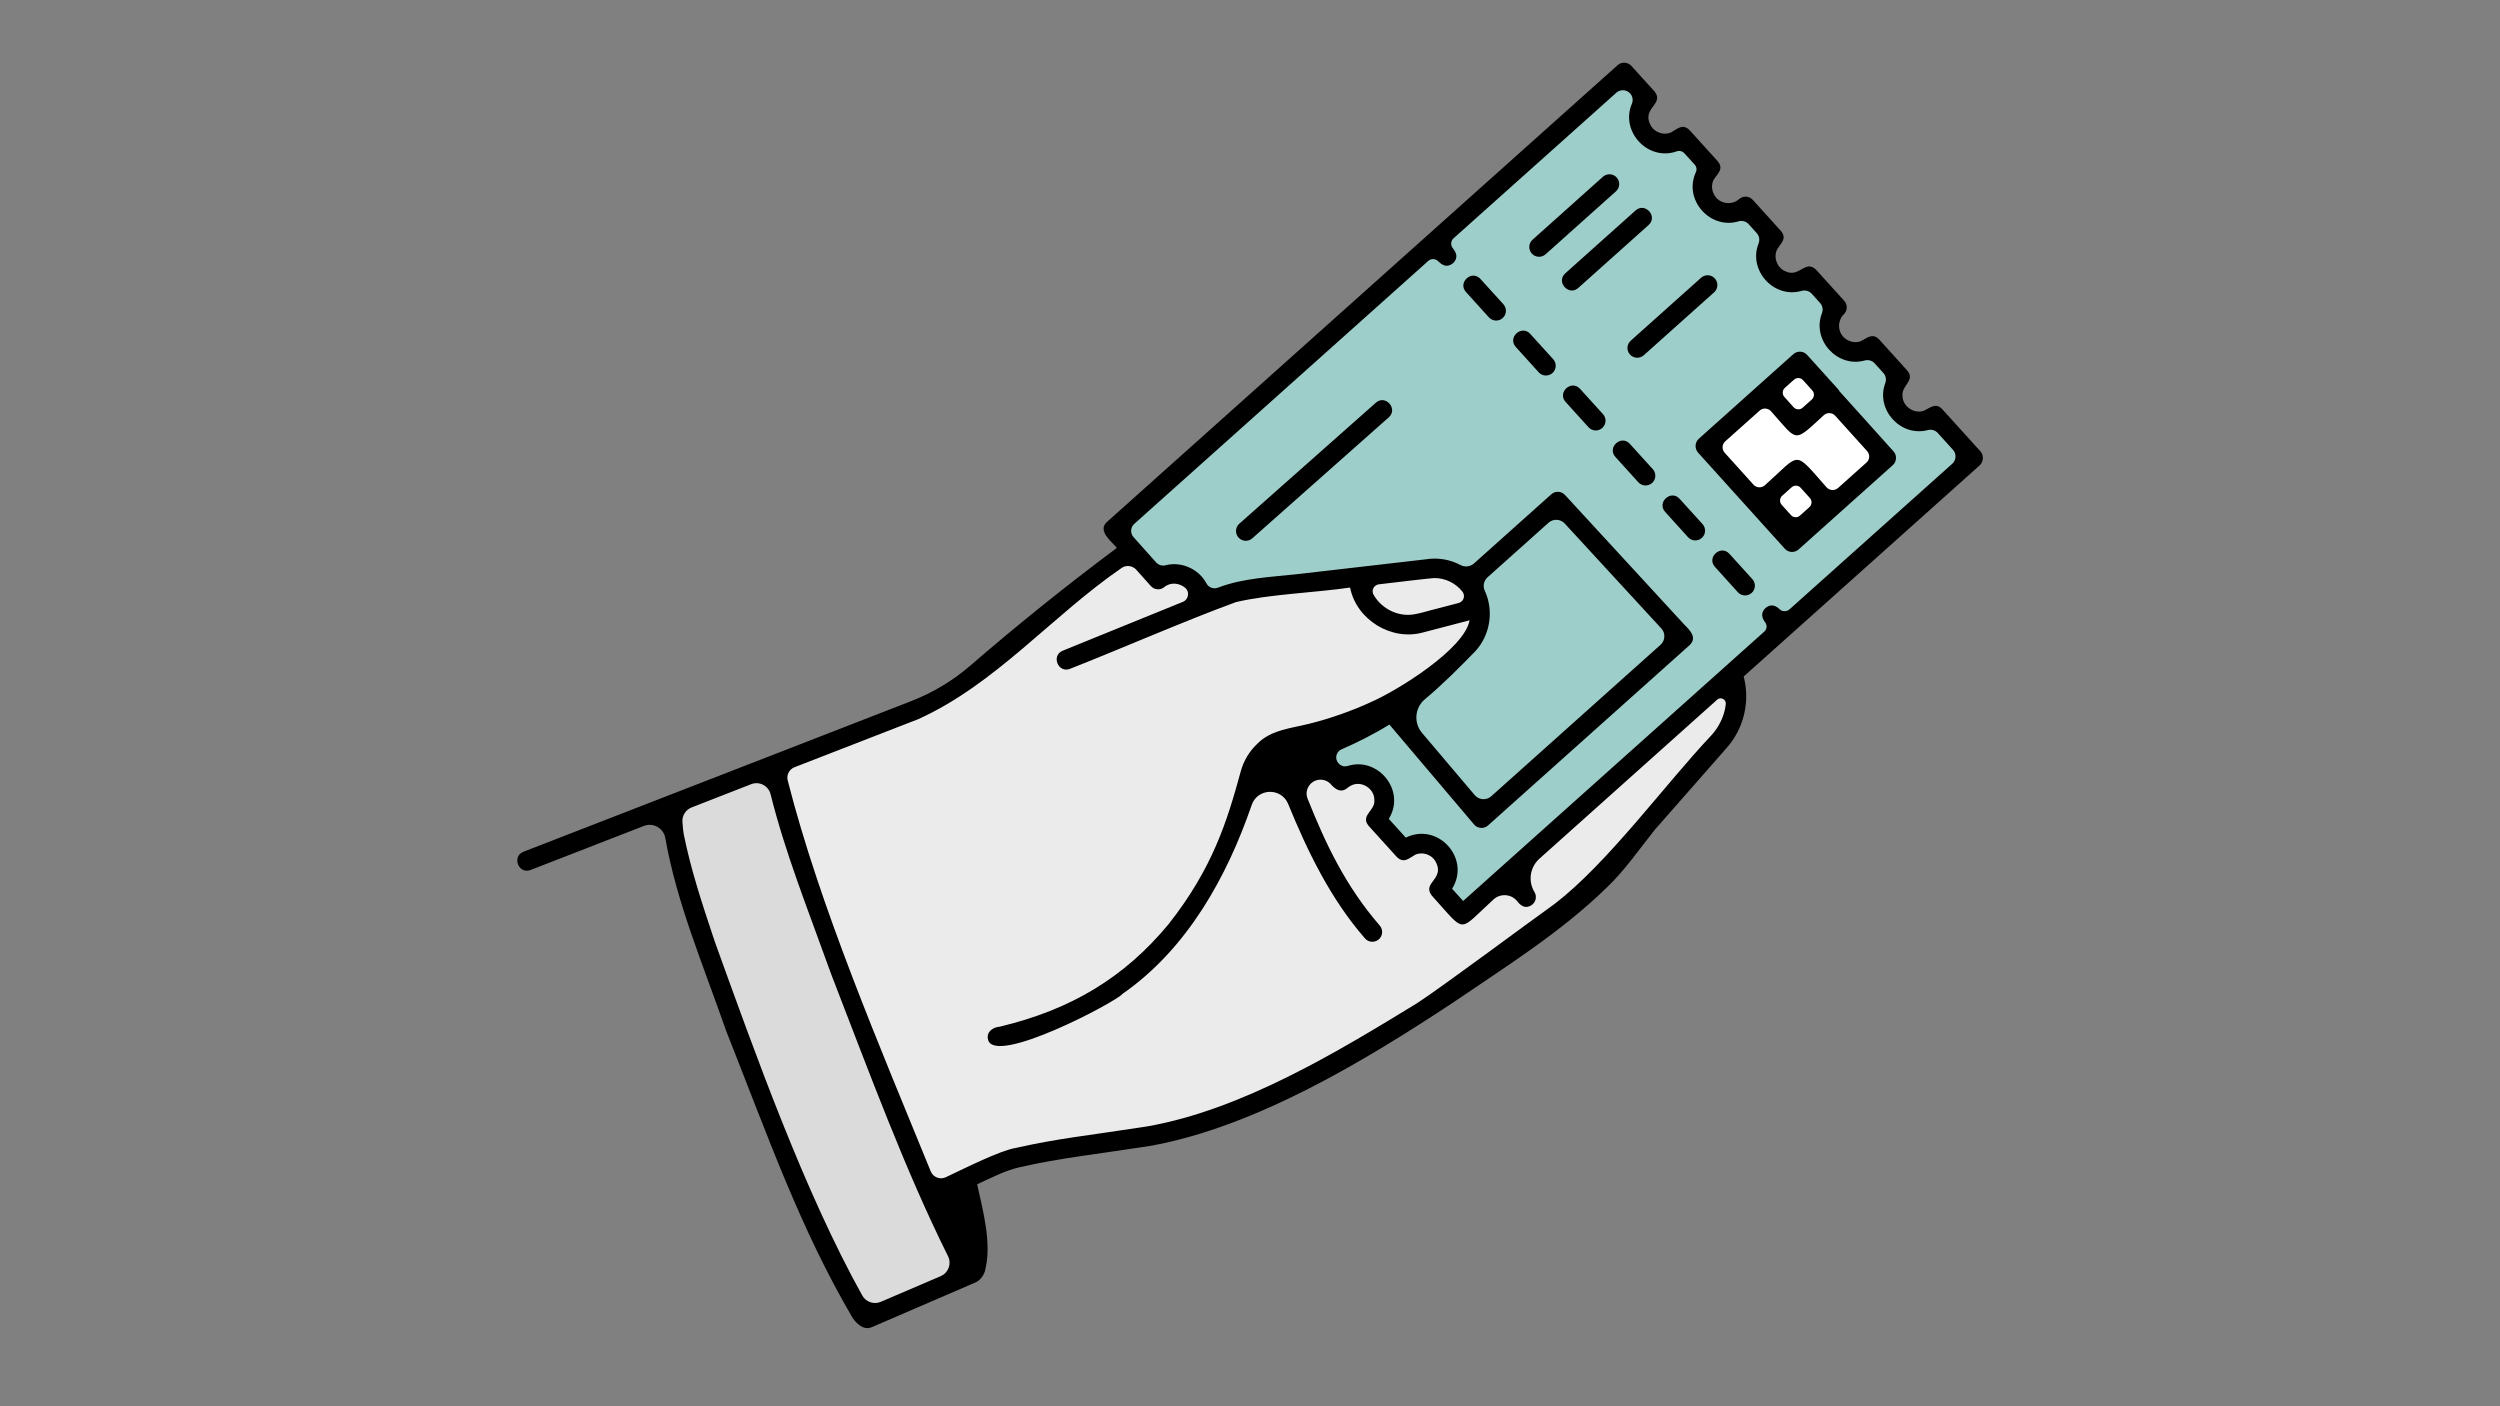 <?xml version="1.0" encoding="utf-8"?>
<!-- Generator: Adobe Illustrator 26.3.1, SVG Export Plug-In . SVG Version: 6.00 Build 0)  -->
<svg version="1.1" xmlns="http://www.w3.org/2000/svg" xmlns:xlink="http://www.w3.org/1999/xlink" x="0px" y="0px"
	 viewBox="0 0 3840 2160" style="enable-background:new 0 0 3840 2160;" xml:space="preserve">
<rect x="0" y="0" width="3840" height="2160" fill="#808080" stroke="none"/>
<style type="text/css">
	.st0{fill:#DBDBDB;}
	.st1{fill:#EBEBEB;}
	.st2{fill:#9ECECA;}
	.st3{fill:#FFFFFF;}
	.st4{fill:#E2FDDE;}
	.st5{fill:#FF9F7B;}
	.st6{fill:none;stroke:#000000;stroke-width:30;stroke-linecap:round;stroke-linejoin:round;stroke-miterlimit:10;}
	.st7{stroke:#000000;stroke-width:30;stroke-linecap:round;stroke-linejoin:round;stroke-miterlimit:10;}
	.st8{clip-path:url(#SVGID_00000034071106432509452340000007273660326879266992_);}
	
		.st9{clip-path:url(#SVGID_00000053539622424507458330000015703484466582617233_);fill:none;stroke:#000000;stroke-width:30;stroke-linecap:round;stroke-linejoin:round;stroke-miterlimit:10;}
	.st10{clip-path:url(#SVGID_00000090263551161636450890000009136093568492599467_);}
	
		.st11{clip-path:url(#SVGID_00000012463703176185876820000015226730526524420489_);fill:none;stroke:#000000;stroke-width:30;stroke-linecap:round;stroke-linejoin:round;stroke-miterlimit:10;}
	
		.st12{clip-path:url(#SVGID_00000165937478459621032990000015329745181437225646_);stroke:#000000;stroke-width:30;stroke-linecap:round;stroke-linejoin:round;stroke-miterlimit:10;}
	.st13{clip-path:url(#SVGID_00000132793854338675837100000015483051079609197469_);fill:#9ECECA;}
	.st14{clip-path:url(#SVGID_00000112632222593743744880000018250404512464097697_);fill:#9ECECA;}
	.st15{fill:#FF9F7B;stroke:#000000;stroke-width:30;stroke-linecap:round;stroke-linejoin:round;stroke-miterlimit:10;}
	
		.st16{clip-path:url(#SVGID_00000086668464448774412120000012899597306926099388_);fill:#E2FDDE;stroke:#000000;stroke-width:30;stroke-linecap:round;stroke-linejoin:round;stroke-miterlimit:10;}
	
		.st17{clip-path:url(#SVGID_00000121262243904595318830000006204353436160132795_);fill:none;stroke:#000000;stroke-width:30;stroke-linecap:round;stroke-linejoin:round;stroke-miterlimit:10;}
	.st18{fill:#E2FDDE;stroke:#000000;stroke-width:30;stroke-linecap:round;stroke-linejoin:round;stroke-miterlimit:10;}
	
		.st19{clip-path:url(#SVGID_00000129923060902612176330000003513635249603287707_);fill:#E2FDDE;stroke:#000000;stroke-width:30;stroke-linecap:round;stroke-linejoin:round;stroke-miterlimit:10;}
	
		.st20{clip-path:url(#SVGID_00000099645728791192322790000015428771952016187272_);fill:none;stroke:#000000;stroke-width:30;stroke-linecap:round;stroke-linejoin:round;stroke-miterlimit:10;}
	
		.st21{clip-path:url(#SVGID_00000096017834105655059460000003058504933600168586_);fill:none;stroke:#000000;stroke-width:30;stroke-linecap:round;stroke-linejoin:round;stroke-miterlimit:10;}
	.st22{clip-path:url(#SVGID_00000078011493182506981990000018152717851705074342_);fill:#FF9F7B;}
	.st23{clip-path:url(#SVGID_00000096767301473243638890000003155814415654095012_);fill:#FF9F7B;}
	.st24{clip-path:url(#SVGID_00000016796666239042852230000003998412236331642033_);fill:#FF9F7B;}
	
		.st25{clip-path:url(#SVGID_00000127030121210617229910000007289166899420973698_);fill:none;stroke:#000000;stroke-width:30;stroke-linecap:round;stroke-linejoin:round;stroke-miterlimit:10;}
	
		.st26{clip-path:url(#SVGID_00000029012179114135878830000005077395039810284687_);fill:none;stroke:#000000;stroke-width:30;stroke-linecap:round;stroke-linejoin:round;stroke-miterlimit:10;}
	
		.st27{clip-path:url(#SVGID_00000115488126459767064630000011829700051379959178_);fill:none;stroke:#000000;stroke-width:30;stroke-linecap:round;stroke-linejoin:round;stroke-miterlimit:10;}
	
		.st28{clip-path:url(#SVGID_00000160187691802730391800000007409250098108669825_);fill:none;stroke:#000000;stroke-width:30;stroke-linecap:round;stroke-linejoin:round;stroke-miterlimit:10;}
	
		.st29{clip-path:url(#SVGID_00000173161097707858799270000012036183289312538782_);fill:none;stroke:#000000;stroke-width:30;stroke-linecap:round;stroke-linejoin:round;stroke-miterlimit:10;}
	
		.st30{clip-path:url(#SVGID_00000154404423309776715910000001014617285305903506_);fill:#FF9F7B;stroke:#000000;stroke-width:30;stroke-linecap:round;stroke-linejoin:round;stroke-miterlimit:10;}
	.st31{fill:#FFFFFF;stroke:#000000;stroke-width:30;stroke-linecap:round;stroke-linejoin:round;stroke-miterlimit:10;}
	
		.st32{clip-path:url(#SVGID_00000119116344180986794640000007713818627912109755_);fill:#E2FDDE;stroke:#000000;stroke-width:30;stroke-linecap:round;stroke-linejoin:round;stroke-miterlimit:10;}
	
		.st33{clip-path:url(#SVGID_00000172408121042511449070000010301372744512455057_);fill:none;stroke:#000000;stroke-width:30;stroke-linecap:round;stroke-linejoin:round;stroke-miterlimit:10;}
	
		.st34{clip-path:url(#SVGID_00000041981829788771914730000006987894070366120589_);fill:none;stroke:#000000;stroke-width:30;stroke-linecap:round;stroke-linejoin:round;stroke-miterlimit:10;}
	
		.st35{clip-path:url(#SVGID_00000035527855535327200890000003904984454429460137_);fill:none;stroke:#000000;stroke-width:30;stroke-linecap:round;stroke-linejoin:round;stroke-miterlimit:10;}
	
		.st36{clip-path:url(#SVGID_00000134938361396975123030000011662869639776335038_);fill:none;stroke:#000000;stroke-width:30;stroke-linecap:round;stroke-linejoin:round;stroke-miterlimit:10;}
	
		.st37{clip-path:url(#SVGID_00000170236835479161934040000011364973903832852393_);fill:none;stroke:#000000;stroke-width:30;stroke-linecap:round;stroke-linejoin:round;stroke-miterlimit:10;}
	.st38{clip-path:url(#SVGID_00000034776343948371217020000000070697465657812655_);fill:#9ECECA;}
	.st39{clip-path:url(#SVGID_00000052077198421684665130000006980018077745353907_);}
	.st40{clip-path:url(#SVGID_00000046320179089074753650000014346386314536562104_);fill:#9ECECA;}
	.st41{clip-path:url(#SVGID_00000029024503104969502050000017853975051381332142_);}
	.st42{fill:none;}
	
		.st43{clip-path:url(#SVGID_00000115501517243705404540000012468815142619545749_);fill:none;stroke:#000000;stroke-width:30;stroke-linecap:round;stroke-linejoin:round;stroke-miterlimit:10;}
	
		.st44{clip-path:url(#SVGID_00000093869552963530579980000004403494697347943815_);fill:none;stroke:#000000;stroke-width:30;stroke-linecap:round;stroke-linejoin:round;stroke-miterlimit:10;}
	
		.st45{clip-path:url(#SVGID_00000178919867714041632080000010231753725435526821_);fill:none;stroke:#000000;stroke-width:30;stroke-linecap:round;stroke-linejoin:round;stroke-miterlimit:10;}
	
		.st46{clip-path:url(#SVGID_00000173127305442758365690000010323453637084283323_);fill:none;stroke:#000000;stroke-width:30;stroke-linecap:round;stroke-linejoin:round;stroke-miterlimit:10;}
	.st47{fill:none;stroke:#000000;stroke-width:26.844;stroke-linecap:round;stroke-linejoin:round;stroke-miterlimit:10;}
	.st48{fill:none;stroke:#000000;stroke-width:29.397;stroke-linecap:round;stroke-linejoin:round;stroke-miterlimit:10;}
	.st49{fill:none;stroke:#000000;stroke-width:29.397;stroke-linecap:round;stroke-linejoin:round;}
	
		.st50{fill:none;stroke:#000000;stroke-width:29.397;stroke-linecap:round;stroke-linejoin:round;stroke-dasharray:52.584,61.348;}
	
		.st51{clip-path:url(#SVGID_00000048487303674752673360000009275432674827226254_);fill:none;stroke:#000000;stroke-width:26.844;stroke-linecap:round;stroke-linejoin:round;stroke-miterlimit:10;}
	.st52{stroke:#000000;stroke-width:26.125;stroke-linecap:round;stroke-linejoin:round;stroke-miterlimit:10;}
	.st53{fill:none;stroke:#E2FDDE;stroke-width:26.518;stroke-linecap:round;stroke-linejoin:round;stroke-miterlimit:10;}
	
		.st54{clip-path:url(#SVGID_00000144319017335000985910000005383994992930993550_);fill:none;stroke:#000000;stroke-width:30;stroke-linecap:round;stroke-linejoin:round;stroke-miterlimit:10;}
	
		.st55{clip-path:url(#SVGID_00000132079354812505860270000017098159056865140368_);fill:none;stroke:#000000;stroke-width:30;stroke-linecap:round;stroke-linejoin:round;stroke-miterlimit:10;}
</style>
<g id="Layer_1">
	<path class="st0" d="M1192.3,1174.9l-168.5,63.7c0,0,155.1,625.6,316.4,780.7l147.9-72.9C1358,1653.2,1207.8,1337,1192.3,1174.9z"
		/>
	<path class="st1" d="M1180.3,1180.1c4-1.3,247.4-100.1,247.4-100.1l309.4-241.7l595.2-34.2l337.6,264c0,0-39.8,118.1-101.1,159.6
		S2445,1369.2,2445,1369.2l-239.4,168c0,0-223.6,146.8-321.5,178.6c-97.9,31.7-252.7,48.9-259.3,50.3s-92.6,27.8-101.9,30.4
		c-9.3,2.6-90,47.6-90,47.6L1180.3,1180.1z"/>
	<path class="st2" d="M1712.2,812.6l67.7,69.7c0,0,10-17.8,41.8,5.5s29.9,37.3,29.9,37.3l137.4-26.9c0,0,212.1-30.9,215.1-28.9
		c3,2,22.6-11.9,43.6,12.9c21.1,24.9,30,69.7,24.1,83.6c-6,13.9-42.8,56.8-69.7,78.7s-145.4,85.6-145.4,85.6l-44.8,28.9l50.8,32.9
		c0,0,24.9-11,38.8,0c13.9,11,34.8,16.6,27.9,35.7c-7,19.1-4,39-4,39l34.8,40.8c0,0,43.8-22.9,49.8-6s23.9,50.8,4,70.7l34.8,29.9
		l768.7-700.9c0,0-37.8-58.7-43.8-58.7s-47.8,0-47.8,0l-13.5-27.8v-43.9l-32.3-44.8c0,0-40.8,9-44.8,8c-4-1-26.9-26.1-26.9-26.1
		l11.9-40.6l-42.8-43.8l-48.8,6l-15.9-34.9l9-41.8l-35.8-27.9l-55.9-5.5l-19.8-30.3l19.8-34.8l-43.8-39.8l-43.8,5l-25.9-31.9l5-41.8
		l-21.9-24.9L1712.2,812.6z"/>
	<polygon class="st3" points="2619,690 2762.2,822.6 2898.6,699.6 2768.3,549.5 	"/>
	<path d="M3041.8,693.1c0,0-58.6-64.7-58.6-64.7c-9.7-10.1-18.1-2.5-27.6,2.3c-15.8,6-34.1-7-33.4-23.9c-1-14.8,20-23,7.4-37.6
		c0,0-43.3-47.9-43.3-47.9c-10.1-10.3-18.2-2.4-27.9,2.7c-13,5-28.7-2.8-32.5-16.2c-2.8-8.7-0.2-18.8,6.3-25.1
		c5.7-5.7,5.9-14.7,0.5-20.7c0,0-43.3-47.8-43.3-47.8c-16.9-16-25.4,12.9-47,2.5c-12.5-5.1-18.7-20.9-13-33.1
		c5.6-9.9,16.1-16.7,6.2-28.8c0,0-43.3-47.8-43.3-47.8c-5.5-6.1-14.8-6.6-21-1.2c-6.9,6.3-17.9,8-26.5,4.1
		c-12.5-5.1-18.7-21.1-12.9-33.2c5.8-10.1,16.6-16.6,6.6-29c0,0-43.3-47.8-43.3-47.8c-10.9-10.7-18.6-1.9-28.8,3.7
		c-10.6,4.4-23.8,0.2-30-9.4c-17-28.2,20.9-33.4,5.1-53.6c0,0-35.7-39.4-35.7-39.4c-5.5-6.1-15-6.6-21.1-1.1
		c0,0-784.6,701.8-784.6,701.8c-14.7,13.7,7.1,29.4,15.4,39.7c-77.4,57.7-152.5,118.1-225.4,181c-26.7,23.1-57.3,41.4-90.2,54.2
		c0,0-211.7,82.3-211.7,82.3c0,0-384.2,149.2-384.2,149.2c-18.2,7.2-7.5,35,10.9,28l0,0l174.2-67.7c14.3-5.6,30.1,3.4,32.8,18.5
		c17.7,99.8,56.3,190,93.9,297.4c64.4,162.3,112.9,301.8,193.9,439.9c6.4,9.2,17,19.3,29.2,14.2c0,0,158.3-68.3,158.3-68.3
		c7.5-2.8,12.8-9.8,15.4-16.9c11.5-42.1-2.4-92-11.7-134.3c20.2-9.3,43.9-21.8,66.5-26.5c61.6-14.1,118.4-19.9,198.6-32.4
		c163.4-29.1,333.7-133,465.5-220v0c79.2-54,166.2-108.3,235.8-176.3c28.4-26.8,50.8-59.8,74.4-89.3c0,0,110.1-125.4,110.1-125.4
		l-0.1,0.1c26.8-29.7,36.8-71.8,26.6-110.2c48.7-43.4,308.2-275.7,362.7-324.5C3046.8,709.1,3047.4,699,3041.8,693.1z
		 M1352.9,1999.6c-10.5,4.5-22.8,0.4-28.4-9.6c-89.3-160.4-164.4-371.5-226.4-543.1c-20.9-62.6-36.4-109.6-47.5-163.7
		c-1.2-5.7-1.9-13.6-2.4-20.7c-0.7-9.7,5.1-18.8,14.2-22.3l91.4-35.7c12.5-4.9,26.5,2.3,29.8,15.4c22.8,91.1,56.5,174.8,93.5,277.5
		c59.2,152.8,113.1,299.6,179.1,432.2c5.7,11.5,0.6,25.4-11.1,30.5L1352.9,1999.6z M2648,1095.4c-3.8,12.5-10.1,23.9-19.1,33.8
		c-71,75.1-159.1,196.3-240.6,258.9l0,0c-41.6,29.7-171.7,126.7-211.5,152.7c-121.5,74.3-269.3,164.1-415.5,189.5
		c-95.2,14.7-134.7,18-201.5,33c-23.8,4.1-75.2,29.8-107,44.9c-8.9,4.2-19.5,0.1-23.2-9c-78.1-191.3-170.2-406-219.7-600.5
		c-2.1-8.4,2.3-17,10.4-20.2l190.2-73.9c118.8-53.7,205.2-158.6,312.3-232.2c7.1-4.9,16.7-3.7,22.5,2.7l22.4,25.1
		c5.3,5.9,14.3,6.7,20.5,1.7c9.6-8.2,23.6-6.5,32.4,1.1c7.2,6.2,5,18-3.8,21.5c-47.4,19.2-146.5,59.6-184.5,75
		c-18.2,7.5-6.9,35.1,11.3,27.8l0,0c76.2-29.9,179.2-74.9,255-102.5c51.9-12.2,121.4-14.4,175.1-22.3c9.9,49.7,63.7,82.5,112.3,68.9
		c-0.2-0.7-3.7-14.3-3.8-14.5c0,0,3.6,14,3.8,14.5l5.8-1.5l65.4-17.1c-7.2,43.5-110.1,107.8-152.3,126c-27.6,12.8-62.1,25-93.9,32.9
		c-26.9,6.8-58.9,9.4-79.4,30.4c-12.3,11.4-21.4,26.3-25.9,43.1c-21,76.7-43.1,148.5-110.9,234.5
		c-67.6,81.6-149.6,131.3-259.7,157.4c-10.1,0.8-20.2,8-17.6,19.2c8.2,42.6,198.2-58.1,206.5-69.6c101-70.1,161.1-182.1,197.9-288.2
		c0.2-0.7,0.5-1.4,0.7-2.1c9.1-26.1,45.5-27,56-1.5c29.4,71.9,65,145.9,118,206.5c5.4,6.3,14.9,6.9,21.2,1.5s6.9-14.9,1.5-21.2
		c-52.7-60.9-83.2-125.7-110.8-194.8c-6.6-16.5,8.6-33.3,25.7-28.5h0c3.8,1.1,7.3,3.2,9.9,6.2c6.9,7.7,15.3,14,25.4,5.8
		c2.2-1.9,4.8-3.5,7.5-4.6c15.7-6.5,34.5,6.3,34,23.4c1.4,16.2-22,23.2-8.8,39.3c0,0,43.3,47.8,43.3,47.8
		c11.1,10.8,18.6,1.8,28.8-3.7c10.6-4.4,23.8-0.2,30,9.4c17,28.4-20.9,33.2-5.1,53.6c54,59.4,38.9,56.8,94.8,6
		c10.8-9.9,27.8-8.5,36.8,3.1c5.5,7,12.2,11.3,21.1,6c7.1-4.3,9.3-13.5,5-20.6l0,0c-10.1-16.6-6.9-38,7.5-51
		c63.4-56.7,224.8-201.1,273.2-244.4c5.6-5,14.2-0.3,13.2,7.1C2650.3,1086.4,2649.3,1090.9,2648,1095.4z M2109.8,913.6
		c-3.9-6.7,0.5-15.2,8.2-16.1c27-3.2,82.3-9.8,85.2-9.6c16.7-0.1,32.9,7.8,43.1,20.9c0.9,1.2,1.6,2.6,2,4c0,0,0,0.1,0,0.1
		c1.5,5.8-2,11.7-7.8,13.3c-11,2.9-26.5,6.9-31.6,8.2c-10.7,2.4-35.3,10.6-46.1,10C2141,944.5,2120.6,932.2,2109.8,913.6z
		 M2284.8,886.8l93.8-83.9c7.2-6.4,18.2-5.9,24.8,1.2c32.8,35.6,116,126,148.4,161.2c6.7,7.3,6.1,18.5-1.2,25.1
		c-74,66.2-187.1,167.3-260.1,232.7c-7.4,6.6-18.8,5.8-25.2-1.7c-24.4-28.8-54.8-64.7-81.1-95.7c-13.1-15.5-11.1-38.7,4.5-51.7
		c26.9-22.4,53.9-49.6,77.1-73.4c23.4-25.1,29-62.6,14.8-93.3C2277.3,900.3,2279.1,892,2284.8,886.8z M2733.8,936
		c-6.3-5.9-13.8-9.1-22.1-2c-7.7,7.5-5.4,15.3-0.3,22.1c3.2,4.3,2.7,10.3-1.3,13.9c-105.4,94.3-362.9,324.6-462.7,413.9l-17-18.8
		c29.2-46.4-21.8-102.9-71.1-78.5c-6.5-7.2-19.6-21.6-26.1-28.8c26.9-43.8-17-96-63.1-81.3c-5,1.6-10.4,0-13.9-3.8l-0.3-0.3
		c-6.2-6.9-3.8-17.8,4.7-21.4c23.3-10,51.7-24.4,73.5-38.1c38.8,45.6,91.5,108.1,130.1,153.5c5.2,6.4,15.4,7.1,21.4,1.5
		c38.4-34.4,268.5-240.1,309.8-277.1c11.8-11.4,0.4-22.8-8.3-31.4c-46.6-50.9-136.3-147.9-183.3-199.2c-5.5-6-14.9-6.5-21-1
		l-118.7,106.2c-5.7,5.1-14,6.1-20.8,2.5c-12.2-6.5-25.8-9.9-39.8-9.9c-4.4,0-8.9,0.4-13.4,1.1l-194.8,22.5
		c-41.2,4.7-85.1,5.9-124.7,21.1c-6.7,2.6-14.3-0.4-17.6-6.8c-11.6-21.8-38.4-34-62.5-27.7c-5.3,1.4-10.9-0.2-14.6-4.2
		c-10.7-12-23.7-26.6-34.8-39c-5.3-5.9-4.8-15,1.1-20.3l451.6-403.9c4.4-3.9,11-3.7,15.2,0.4c6.4,6.4,13.9,10.4,23,3
		c8.2-8.2,5.1-16-0.5-23c-3.7-4.6-3.2-11.3,1.2-15.2l250-223.6c6.2-5.5,15.6-5,21.2,1.1v0c4,4.4,4.9,10.6,2.6,16
		c-18,42.5,24.9,88.8,69.2,72.9c4-1.4,8.4-0.3,11.3,2.8l16.2,17.8c2.8,3.1,3.5,7.6,1.7,11.4c-19.6,42.1,21.6,88.7,65.4,75.6
		c5.6-1.7,11.7-0.1,15.6,4.3l12.5,13.8c3.9,4.3,4.9,10.4,2.8,15.8c-16.4,41.1,23.4,85.2,66.1,72.9c5.6-1.6,11.6,0,15.5,4.3
		l12.9,14.3c3.9,4.3,4.9,10.3,2.8,15.7c-15.8,40.8,23.4,84.3,65.7,72.6c5.5-1.5,11.5,0.1,15.3,4.4l13.4,14.8
		c3.8,4.2,4.9,10.2,2.9,15.5c-15.2,40.5,23.5,83.3,65.4,72.2c5.5-1.5,11.3,0.2,15.2,4.4l23.4,25.9c5.6,6.2,5.1,15.8-1.1,21.4
		l-250.4,224C2743.7,939.7,2737.7,939.7,2733.8,936z M2184.2,1280.9C2184.2,1280.9,2184.2,1280.9,2184.2,1280.9L2184.2,1280.9z
		 M2697.1,393C2697.1,393,2697.1,393,2697.1,393L2697.1,393z M2794.6,499.7C2794.6,499.7,2794.6,499.7,2794.6,499.7L2794.6,499.7z
		 M1804.6,866.5C1804.7,866.5,1804.7,866.5,1804.6,866.5L1804.6,866.5z M2086.7,1174.2C2086.7,1174.2,2086.8,1174.2,2086.7,1174.2
		L2086.7,1174.2z M2825.5,601.1c-0.6-1.2-1.4-2.4-2.3-3.4c0,0-47.5-52.6-47.5-52.6c-5.7-6.3-15.5-6.6-21.6-0.7
		c0,0-144.7,129.5-144.7,129.5c-3,2.7-4.8,6.4-5,10.4s1.2,7.9,3.8,10.9l133.3,147.7c5.5,6.1,15,6.6,21.1,1.1
		c0,0,144.7-129.5,144.7-129.5c6.1-5.3,6.7-15.3,1.1-21.2C2908.5,693.1,2825.5,601.1,2825.5,601.1z M2769.5,583.9l14.2,15.8
		c3.6,4,3.3,10.3-0.7,13.9l-14.1,12.6c-4,3.6-10.2,3.3-13.9-0.7l-14.2-15.8c-3.6-4-3.3-10.3,0.7-13.9l14.1-12.6
		C2759.7,579.6,2765.9,579.9,2769.5,583.9z M2750.9,791.2l-14.2-15.8c-3.6-4-3.3-10.3,0.7-13.9l14.5-13c4-3.6,10.2-3.3,13.9,0.7
		l14.2,15.8c3.6,4,3.3,10.3-0.7,13.9l-14.5,13C2760.7,795.6,2754.5,795.3,2750.9,791.2z M2805.6,748.5
		c-51.6-58.1-38.5-53.2-94.8-3.1c-5.1,4.5-12.9,4.1-17.4-0.9l-44.3-49.1c-4.6-5.1-4.2-13,0.9-17.5l52.8-47.2
		c5.1-4.6,12.9-4.1,17.5,1c41.8,46.7,33.6,49.6,81,6.1c5.1-4.7,13-4.3,17.6,0.8l49,54.3c4.6,5.1,4.2,13-0.9,17.5l-43.8,39.2
		C2818,754.1,2810.1,753.6,2805.6,748.5z M2656.3,850.6c-13.2-14.5-35.3,5.5-22.2,20.1c0,0,35.3,39,35.3,39c5.6,6.1,15,6.6,21.2,1
		c6.1-5.6,6.6-15,1-21.2L2656.3,850.6z M2579.8,766.1c-13.2-14.5-35.3,5.5-22.2,20.1c0,0,35.3,39,35.3,39c5.6,6.1,15,6.6,21.2,1
		c6.1-5.6,6.6-15,1-21.2L2579.8,766.1z M2426.9,597.2c-13.2-14.5-35.3,5.5-22.2,20.1c0,0,35.3,39,35.3,39c5.6,6.1,15,6.6,21.2,1
		c6.1-5.6,6.6-15,1-21.2L2426.9,597.2z M2503.4,681.7c-13.2-14.5-35.3,5.5-22.2,20.1c0,0,35.3,39,35.3,39c5.6,6.1,15,6.6,21.2,1
		c6.1-5.6,6.6-15,1-21.2L2503.4,681.7z M2350.4,512.8c-13.2-14.5-35.3,5.5-22.2,20.1c0,0,35.3,39,35.3,39c5.6,6.2,15.1,6.5,21.2,1
		c6.1-5.6,6.6-15,1-21.2L2350.4,512.8z M2273.9,428.4c-13.3-14.5-35.3,5.6-22.2,20.1c0,0,35.3,39,35.3,39c5.6,6.1,15,6.6,21.2,1
		c6.1-5.6,6.6-15,1-21.2L2273.9,428.4z M2113.4,618.5c0,0-209.8,185.9-209.8,185.9c-6.2,5.5-6.8,15-1.3,21.2
		c5.5,6.2,15,6.8,21.2,1.3L2133.2,641C2147.8,628,2128.1,605.5,2113.4,618.5z M2483.3,272.7c-5.5-6.2-15-6.7-21.2-1.2L2354,368.2
		c-6.2,5.5-6.7,15-1.2,21.2c5.5,6.2,15,6.7,21.2,1.2l108.1-96.7C2488.3,288.4,2488.8,278.9,2483.3,272.7z M2424.2,442.3l108.1-96.7
		c14.5-13.1-5.3-35.4-20-22.4c0,0-108.1,96.7-108.1,96.7C2389.7,433,2409.5,455.3,2424.2,442.3z M2503.6,544.5
		c5.5,6.2,15,6.7,21.2,1.2l108.1-96.7c6.2-5.5,6.7-15,1.2-21.2c-5.5-6.2-15-6.7-21.2-1.2l-108.1,96.7
		C2498.6,528.9,2498,538.4,2503.6,544.5z"/>
</g>
<g id="Layer_2">
</g>
</svg>
